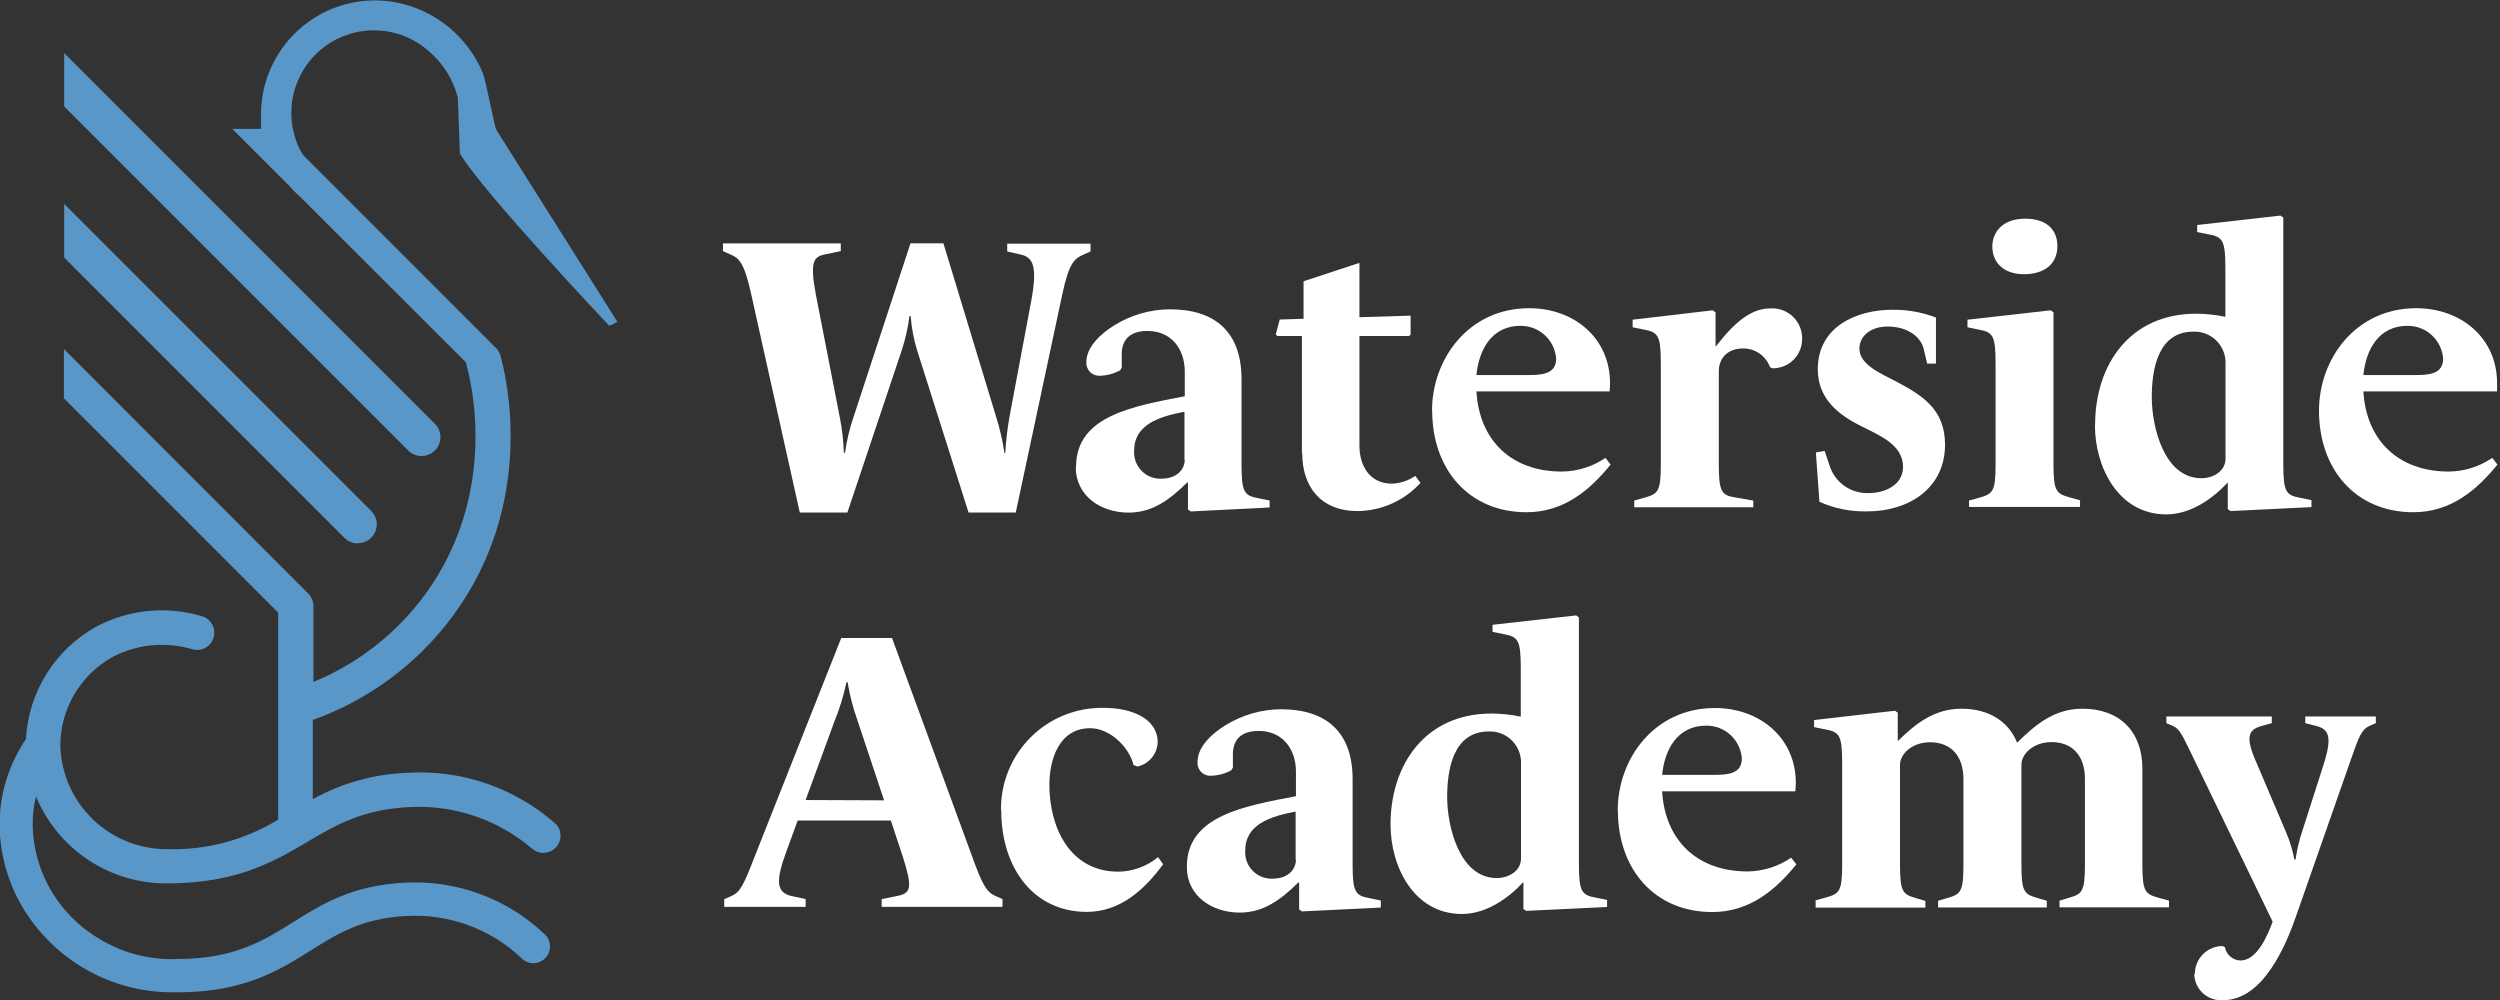 <svg width="300" height="120" viewBox="0 0 300 120" fill="none" xmlns="http://www.w3.org/2000/svg">
<rect x="0" y="0" width="300" height="120" fill="#333333" stroke="none"/>
<g clip-path="url(#clip0)">
<path d="M90.133 35.252C89.276 31.358 88.614 30.939 87.617 30.519L86.76 30.137V29.206H100.893V30.137L99.029 30.519C97.641 30.799 97.166 31.358 97.884 35.252L100.79 50.158C101.058 51.534 101.217 52.93 101.265 54.331H101.405C101.602 52.896 101.935 51.483 102.402 50.111L109.259 29.197H113.209L119.534 50.018C119.982 51.443 120.318 52.901 120.54 54.378H120.633C120.716 52.884 120.89 51.397 121.155 49.925L123.726 36.23C124.537 31.963 123.959 30.883 122.534 30.557L120.866 30.175V29.243H130.862V30.175L130.005 30.557C128.962 31.022 128.291 31.488 127.481 35.289L121.891 61.505H116.227L110.041 41.997C109.639 40.668 109.383 39.3 109.277 37.916H109.137C108.959 39.319 108.647 40.7 108.206 42.043L101.685 61.505H95.974L90.133 35.252Z" fill="white"/>
<path d="M142.135 55.179V49.412C139.089 49.981 136.098 50.959 136.098 54.07C136.066 54.514 136.128 54.958 136.281 55.376C136.433 55.793 136.672 56.174 136.981 56.492C137.291 56.811 137.665 57.06 138.078 57.224C138.491 57.388 138.934 57.462 139.377 57.443C141.185 57.443 142.172 56.362 142.172 55.142L142.135 55.179ZM129.13 55.989C129.13 49.85 136.117 48.723 142.172 47.549V44.596C142.172 41.876 140.561 39.714 137.7 39.714C135.418 39.714 134.608 40.935 134.608 42.509V44.102L134.421 44.438C133.673 44.843 132.84 45.067 131.99 45.09C131.768 45.103 131.546 45.068 131.338 44.987C131.131 44.906 130.944 44.781 130.79 44.62C130.636 44.46 130.519 44.268 130.446 44.058C130.373 43.848 130.347 43.625 130.369 43.404C130.369 41.54 132.279 39.929 133.704 39.044C135.705 37.801 138.01 37.134 140.365 37.115C145.889 37.115 148.982 39.91 148.982 45.5V55.747C148.982 59.073 149.318 59.474 150.976 59.781L152.355 60.06V60.899L142.89 61.374L142.554 61.141V57.899H142.461C140.272 60.061 138.222 61.514 135.418 61.514C132.083 61.514 129.092 59.492 129.092 56.073" fill="white"/>
<path d="M156.23 54.387V40.32H153.286L153.091 40.133L153.566 38.345L156.426 38.252V33.752L163.133 31.544V38.065L169.273 37.879V40.133L169.086 40.32H163.133V53.493C163.133 55.84 164.326 58.039 167.037 58.039C168.039 58.004 169.009 57.68 169.832 57.107L170.456 57.946C169.502 58.996 168.343 59.839 167.049 60.42C165.756 61.002 164.356 61.311 162.938 61.328C158.41 61.328 156.267 58.328 156.267 54.387" fill="white"/>
<path d="M183.219 45.006C184.784 45.006 186.74 45.006 186.74 43.04C186.662 41.961 186.175 40.953 185.379 40.22C184.582 39.488 183.537 39.087 182.455 39.099C178.98 39.099 177.461 42.006 177.173 45.006H183.219ZM171.844 49.273C171.844 43.087 176.222 36.985 183.498 36.985C188.827 36.985 193.205 40.506 193.205 45.993C193.205 46.319 193.159 46.692 193.159 46.971H177.173C177.508 52.794 181.309 56.586 187.42 56.586C189.289 56.57 191.112 55.999 192.656 54.946L193.271 55.747C190.802 58.794 187.681 61.467 183.191 61.467C176.241 61.467 171.862 56.306 171.862 49.273" fill="white"/>
<path d="M196.112 60.061L197.295 59.734C198.963 59.259 199.298 59.026 199.298 55.701V43.59C199.298 40.264 198.963 39.863 197.295 39.556L195.916 39.276V38.364L205.531 37.236L205.866 37.478V41.559H205.913C208.391 38.364 210.291 37.003 212.527 37.003C213.022 36.984 213.515 37.067 213.976 37.247C214.437 37.427 214.856 37.701 215.206 38.051C215.556 38.401 215.83 38.82 216.01 39.281C216.19 39.742 216.273 40.235 216.253 40.73C216.249 41.193 216.152 41.651 215.969 42.076C215.786 42.502 215.521 42.887 215.188 43.209C214.855 43.532 214.462 43.785 214.031 43.954C213.6 44.123 213.139 44.205 212.676 44.195L212.397 44.056C212.162 43.407 211.737 42.845 211.176 42.444C210.616 42.043 209.946 41.822 209.257 41.81C206.826 41.81 206.257 43.497 206.257 44.531V55.71C206.257 59.036 206.593 59.436 208.251 59.697L210.394 60.07V60.871H196.112V60.061Z" fill="white"/>
<path d="M218.331 60.2L217.902 54.294L218.955 54.108L219.616 56.073C219.962 57.018 220.601 57.827 221.439 58.383C222.276 58.939 223.27 59.214 224.274 59.166C226.222 59.166 228.364 58.188 228.364 56.027C228.364 53.4 225.653 52.3 223.268 51.099C220.557 49.738 218.135 47.819 218.135 44.298C218.135 39.193 222.793 37.171 227.079 37.171C228.867 37.149 230.643 37.465 232.314 38.103V43.636H231.262L230.842 41.857C230.507 40.45 228.933 39.183 226.51 39.183C224.554 39.183 223.129 40.264 223.129 41.857C223.129 43.823 225.923 44.903 227.461 45.742C230.6 47.391 233.404 49.077 233.404 53.344C233.404 58.691 228.933 61.365 224.088 61.365C222.125 61.417 220.174 61.032 218.377 60.237" fill="white"/>
<path d="M239.078 29.578C239.078 27.985 240.177 26.243 243.028 26.243C245.646 26.243 246.885 27.604 246.885 29.532C246.885 31.73 245.264 32.904 242.888 32.904C240.27 32.904 239.078 31.358 239.078 29.578ZM236.283 60.06L237.475 59.734C239.143 59.259 239.469 59.026 239.469 55.701V43.59C239.469 40.264 239.143 39.863 237.475 39.556L236.097 39.276V38.364L246.083 37.236L246.419 37.478V55.673C246.419 58.998 246.754 59.231 248.422 59.706L249.605 60.033V60.834H236.283V60.06Z" fill="white"/>
<path d="M267.063 55.039V43.32C267.01 42.344 266.576 41.429 265.855 40.77C265.133 40.112 264.182 39.763 263.206 39.798C258.884 39.798 258.213 44.456 258.213 47.679C258.213 51.099 259.638 57.387 264.166 57.387C265.591 57.387 267.063 56.539 267.063 55.039ZM251.412 51.005C251.412 43.692 255.642 37.646 263.523 37.646C264.706 37.652 265.886 37.777 267.044 38.019V32.159C267.044 28.824 266.709 28.433 265.051 28.125L263.663 27.846V26.998L273.659 25.871L273.994 26.104V55.701C273.994 59.026 274.33 59.427 275.997 59.734L277.376 60.014V60.852L267.669 61.328L267.333 61.095V57.927H267.287C265.479 59.902 262.806 61.728 259.955 61.728C254.198 61.728 251.393 56.055 251.393 51.033" fill="white"/>
<path d="M289.655 45.006C291.229 45.006 293.176 45.006 293.176 43.04C293.098 41.961 292.611 40.953 291.814 40.22C291.018 39.488 289.972 39.087 288.891 39.099C285.416 39.099 283.897 42.006 283.608 45.006H289.655ZM278.28 49.273C278.28 43.087 282.658 36.985 289.943 36.985C295.272 36.985 299.651 40.506 299.651 45.993C299.651 46.319 299.651 46.692 299.651 46.971H283.608C283.944 52.794 287.754 56.586 293.856 56.586C295.719 56.568 297.535 55.998 299.073 54.946L299.697 55.747C297.219 58.794 294.108 61.467 289.608 61.467C282.658 61.467 278.28 56.306 278.28 49.273Z" fill="white"/>
<path d="M106.091 96.039L102.905 86.472C102.368 84.977 101.969 83.437 101.713 81.869H101.573C101.239 83.462 100.762 85.021 100.147 86.528L96.673 96.002L106.091 96.039ZM86.909 107.898L87.766 107.526C88.819 107.051 89.201 106.305 90.561 102.784L100.949 76.559H107.041L116.656 102.775C117.941 106.343 118.416 107.041 119.45 107.517L120.298 107.889V108.821H105.802V107.889L107.666 107.517C109.333 107.19 109.529 106.529 108.327 102.775L106.902 98.461H95.722L94.334 102.262C93.105 105.635 93.105 107.088 94.958 107.517L96.673 107.889V108.821H86.909V107.898Z" fill="white"/>
<path d="M120.121 97.25C120.094 95.621 120.397 94.004 121.01 92.494C121.623 90.985 122.534 89.614 123.689 88.466C124.844 87.317 126.219 86.412 127.732 85.807C129.245 85.202 130.864 84.908 132.493 84.944C135.772 84.944 138.921 86.211 138.921 89.071C138.896 89.757 138.643 90.416 138.203 90.944C137.763 91.472 137.16 91.838 136.489 91.987L136.014 91.791C135.586 89.825 133.303 87.385 130.825 87.385C127.099 87.385 125.925 91.111 125.925 94.185C125.925 99.253 128.356 104.601 134.207 104.601C135.945 104.575 137.623 103.961 138.967 102.858L139.582 103.706C137.346 106.753 134.44 109.426 130.397 109.426C124.118 109.426 120.149 104.265 120.149 97.232" fill="white"/>
<path d="M155.475 103.166V97.39C152.429 97.958 149.429 98.946 149.429 102.048C149.396 102.493 149.457 102.94 149.609 103.36C149.762 103.78 150.001 104.162 150.312 104.483C150.622 104.803 150.997 105.054 151.412 105.219C151.827 105.384 152.272 105.459 152.718 105.439C154.525 105.439 155.513 104.358 155.513 103.147L155.475 103.166ZM142.424 103.986C142.424 97.846 149.42 96.719 155.513 95.545V92.592C155.513 89.872 153.892 87.711 151.041 87.711C148.759 87.711 147.948 88.931 147.948 90.505V92.108L147.752 92.434C147.008 92.841 146.178 93.064 145.33 93.086C145.108 93.101 144.885 93.067 144.677 92.986C144.469 92.906 144.282 92.781 144.127 92.62C143.973 92.46 143.855 92.267 143.783 92.056C143.711 91.845 143.686 91.621 143.709 91.4C143.709 89.537 145.573 87.934 147.044 87.04C149.045 85.796 151.35 85.129 153.705 85.111C159.221 85.111 162.313 87.906 162.313 93.496V103.743C162.313 107.069 162.649 107.47 164.316 107.777L165.695 108.057V108.905L156.23 109.37L155.895 109.137V105.895H155.802C153.612 108.057 151.563 109.51 148.759 109.51C145.423 109.51 142.424 107.498 142.424 104.07" fill="white"/>
<path d="M182.52 103.017V91.297C182.467 90.322 182.033 89.406 181.312 88.748C180.59 88.089 179.639 87.74 178.663 87.776C174.331 87.776 173.66 92.434 173.66 95.657C173.66 99.085 175.095 105.365 179.613 105.365C181.039 105.365 182.52 104.526 182.52 103.017ZM166.86 98.992C166.86 91.67 171.098 85.624 178.971 85.624C180.154 85.631 181.333 85.755 182.492 85.996V80.137C182.492 76.811 182.157 76.41 180.489 76.103L179.11 75.823V74.975L189.144 73.848L189.47 74.091V103.678C189.47 107.004 189.805 107.405 191.473 107.712L192.851 107.992V108.839L183.144 109.305L182.809 109.072V105.886H182.762C180.955 107.852 178.29 109.678 175.43 109.678C169.673 109.678 166.869 104.004 166.869 98.992" fill="white"/>
<path d="M205.503 92.984C207.068 92.984 209.024 92.984 209.024 91.018C208.946 89.939 208.459 88.93 207.663 88.198C206.866 87.466 205.821 87.065 204.739 87.077C201.264 87.077 199.745 89.984 199.457 92.984H205.503ZM194.128 97.25C194.128 91.064 198.506 84.962 205.782 84.962C211.12 84.962 215.499 88.484 215.499 93.971C215.499 94.297 215.443 94.67 215.443 94.959H199.457C199.792 100.772 203.593 104.573 209.704 104.573C211.574 104.553 213.396 103.979 214.94 102.924L215.564 103.725C213.086 106.771 209.974 109.445 205.475 109.445C198.525 109.445 194.146 104.284 194.146 97.25" fill="white"/>
<path d="M217.874 108.038L219.067 107.712C220.734 107.246 221.06 107.004 221.06 103.678V91.567C221.06 88.242 220.734 87.841 219.067 87.534L217.688 87.254V86.406L227.395 85.288L227.731 85.521V88.894H227.777C229.92 86.788 232.156 85.046 235.389 85.046C238.621 85.046 241.053 86.555 242.05 89.127C244.285 86.928 246.521 85.046 249.903 85.046C254.328 85.046 257.086 87.766 257.086 92.229V103.716C257.086 107.041 257.421 107.284 259.089 107.749L260.281 108.075V108.877H247.145V108.075L248.235 107.749C249.856 107.284 250.192 107.041 250.192 103.716V93.468C250.192 90.673 248.664 89.052 246.186 89.052C244.006 89.052 242.571 90.459 242.571 91.772V103.734C242.571 107.06 242.907 107.302 244.528 107.768L245.618 108.094V108.895H232.575V108.094L233.665 107.768C235.286 107.302 235.612 107.06 235.612 103.734V93.487C235.612 90.692 234.094 89.071 231.616 89.071C229.426 89.071 228.001 90.478 228.001 91.791V103.753C228.001 107.079 228.336 107.321 229.957 107.787L231.047 108.113V108.914H217.874V108.038Z" fill="white"/>
<path d="M263.383 116.851C263.386 115.97 263.737 115.125 264.36 114.502C264.983 113.879 265.828 113.528 266.709 113.525L266.998 113.665C267.076 114.105 267.304 114.505 267.644 114.796C267.984 115.086 268.414 115.25 268.861 115.258C270.864 115.258 272.15 112.165 272.718 110.6L263.299 91.139C261.818 88.093 261.585 87.478 260.728 87.105L259.964 86.779V85.978H272.615V86.779L271.423 87.105C269.951 87.524 269.373 88.232 270.613 91.139L274.283 99.766C274.759 100.849 275.109 101.984 275.326 103.147H275.466C275.632 101.982 275.903 100.835 276.277 99.719L278.848 91.698C279.947 88.232 279.37 87.478 277.916 87.105L276.631 86.779V85.978H285.099V86.779L284.344 87.105C283.413 87.524 283.105 88.279 282.108 91.139L275.587 109.771C274.348 113.386 271.591 120.019 266.784 120.019C266.346 120.054 265.905 120 265.489 119.859C265.073 119.717 264.69 119.492 264.364 119.197C264.038 118.902 263.777 118.543 263.595 118.143C263.414 117.742 263.316 117.309 263.309 116.87" fill="white"/>
<path d="M51.462 6.149C53.18 7.599 54.396 9.556 54.937 11.738L55.188 18.427C57.89 22.992 73.112 39.099 73.112 39.099L74.1 38.634L59.595 15.642C59.297 15.194 58.374 9.791 57.908 8.692C57.009 6.568 55.606 4.695 53.82 3.234C52.035 1.773 49.921 0.769 47.661 0.307C45.688 -0.083 43.653 -0.033 41.701 0.452C39.749 0.938 37.929 1.847 36.368 3.117C34.808 4.386 33.547 5.984 32.675 7.796C31.802 9.608 31.34 11.59 31.32 13.601V15.465H27.864L34.73 22.321C35.131 22.786 35.564 23.221 36.025 23.625L55.924 43.497C55.934 43.604 55.952 43.71 55.98 43.813C56.679 46.31 59.706 59.38 51.033 71.314C47.611 75.988 42.966 79.628 37.609 81.832V72.712C37.611 72.433 37.554 72.156 37.441 71.901C37.338 71.64 37.179 71.405 36.975 71.212L7.667 41.885V47.801L33.379 73.513V98.35C29.4 100.797 24.793 102.03 20.123 101.899C16.778 101.93 13.555 100.647 11.146 98.327C8.736 96.006 7.334 92.833 7.239 89.49C7.24 87.315 7.822 85.18 8.926 83.306C10.03 81.432 11.616 79.888 13.518 78.832C16.456 77.297 19.877 76.963 23.057 77.901C23.317 77.979 23.589 78.005 23.858 77.979C24.128 77.952 24.39 77.872 24.628 77.744C24.867 77.616 25.078 77.442 25.25 77.232C25.422 77.023 25.55 76.781 25.628 76.522C25.707 76.263 25.733 75.99 25.706 75.721C25.679 75.451 25.6 75.19 25.472 74.951C25.343 74.712 25.17 74.501 24.96 74.329C24.75 74.158 24.509 74.029 24.25 73.951C19.997 72.671 15.411 73.13 11.496 75.227C9.077 76.582 7.039 78.527 5.574 80.88C4.108 83.234 3.261 85.92 3.112 88.689C0.998 91.806 -0.107 95.497 -0.056 99.263C0.025 102.074 0.691 104.838 1.9 107.377C3.611 110.866 6.261 113.81 9.553 115.877C12.844 117.944 16.646 119.052 20.533 119.078H21.334C29.28 119.078 33.519 116.423 37.255 114.075C40.441 112.072 43.441 110.19 48.742 109.92C51.246 109.775 53.755 110.14 56.115 110.992C58.475 111.844 60.638 113.165 62.473 114.876C62.649 115.084 62.866 115.253 63.11 115.374C63.353 115.495 63.619 115.565 63.891 115.58C64.162 115.595 64.434 115.554 64.69 115.461C64.945 115.367 65.179 115.222 65.376 115.035C65.574 114.849 65.732 114.623 65.84 114.373C65.947 114.124 66.003 113.854 66.003 113.582C66.004 113.31 65.949 113.041 65.841 112.791C65.734 112.541 65.577 112.315 65.38 112.128C63.148 109.997 60.502 108.347 57.606 107.28C54.711 106.213 51.627 105.751 48.546 105.923C42.202 106.25 38.606 108.504 35.131 110.684C31.656 112.864 28.134 115.081 21.25 115.081C17.907 115.219 14.601 114.342 11.766 112.566C9.048 110.922 6.867 108.524 5.487 105.663C4.515 103.622 3.982 101.401 3.922 99.141C3.897 97.939 4.031 96.74 4.323 95.573C5.609 98.679 7.792 101.331 10.593 103.19C13.395 105.049 16.686 106.03 20.048 106.007C28.433 106.007 32.932 103.362 36.882 101.023C40.273 99.02 43.478 97.12 49.151 96.85C54.502 96.57 59.755 98.35 63.834 101.824C64.226 102.173 64.737 102.359 65.262 102.343C65.787 102.328 66.286 102.113 66.657 101.741C67.028 101.37 67.244 100.871 67.259 100.346C67.275 99.821 67.089 99.31 66.74 98.918C64.331 96.764 61.519 95.109 58.466 94.047C55.414 92.985 52.182 92.538 48.956 92.732C44.952 92.869 41.037 93.954 37.534 95.899V86.397C44.311 83.974 50.204 79.573 54.452 73.764C64.281 60.256 60.843 45.472 60.042 42.639C59.904 42.164 59.604 41.753 59.194 41.475C59.194 41.419 59.129 41.363 59.082 41.317L36.398 18.623C36.223 18.363 36.064 18.092 35.923 17.812C34.94 15.749 34.701 13.409 35.246 11.189C35.79 8.97 37.085 7.006 38.911 5.632C40.737 4.257 42.982 3.556 45.266 3.647C47.55 3.738 49.732 4.615 51.443 6.13" fill="#5997C9"/>
<path d="M42.947 65.184C43.395 65.185 43.834 65.053 44.206 64.804C44.579 64.555 44.87 64.201 45.041 63.787C45.213 63.373 45.258 62.918 45.17 62.478C45.083 62.038 44.867 61.635 44.549 61.318L7.704 24.473V30.911L41.345 64.551C41.554 64.762 41.804 64.929 42.079 65.043C42.354 65.156 42.649 65.214 42.947 65.212" fill="#5997C9"/>
<path d="M50.586 54.722C51.034 54.723 51.473 54.591 51.846 54.342C52.218 54.093 52.509 53.739 52.681 53.325C52.852 52.911 52.897 52.456 52.809 52.016C52.722 51.577 52.506 51.173 52.188 50.856L7.704 6.372V12.782L48.984 54.061C49.194 54.272 49.443 54.439 49.718 54.553C49.994 54.666 50.288 54.724 50.586 54.722Z" fill="#5997C9"/>
</g>
<defs>
<clipPath id="clip0">
<rect width="299.697" height="120" fill="white"/>
</clipPath>
</defs>
</svg>
